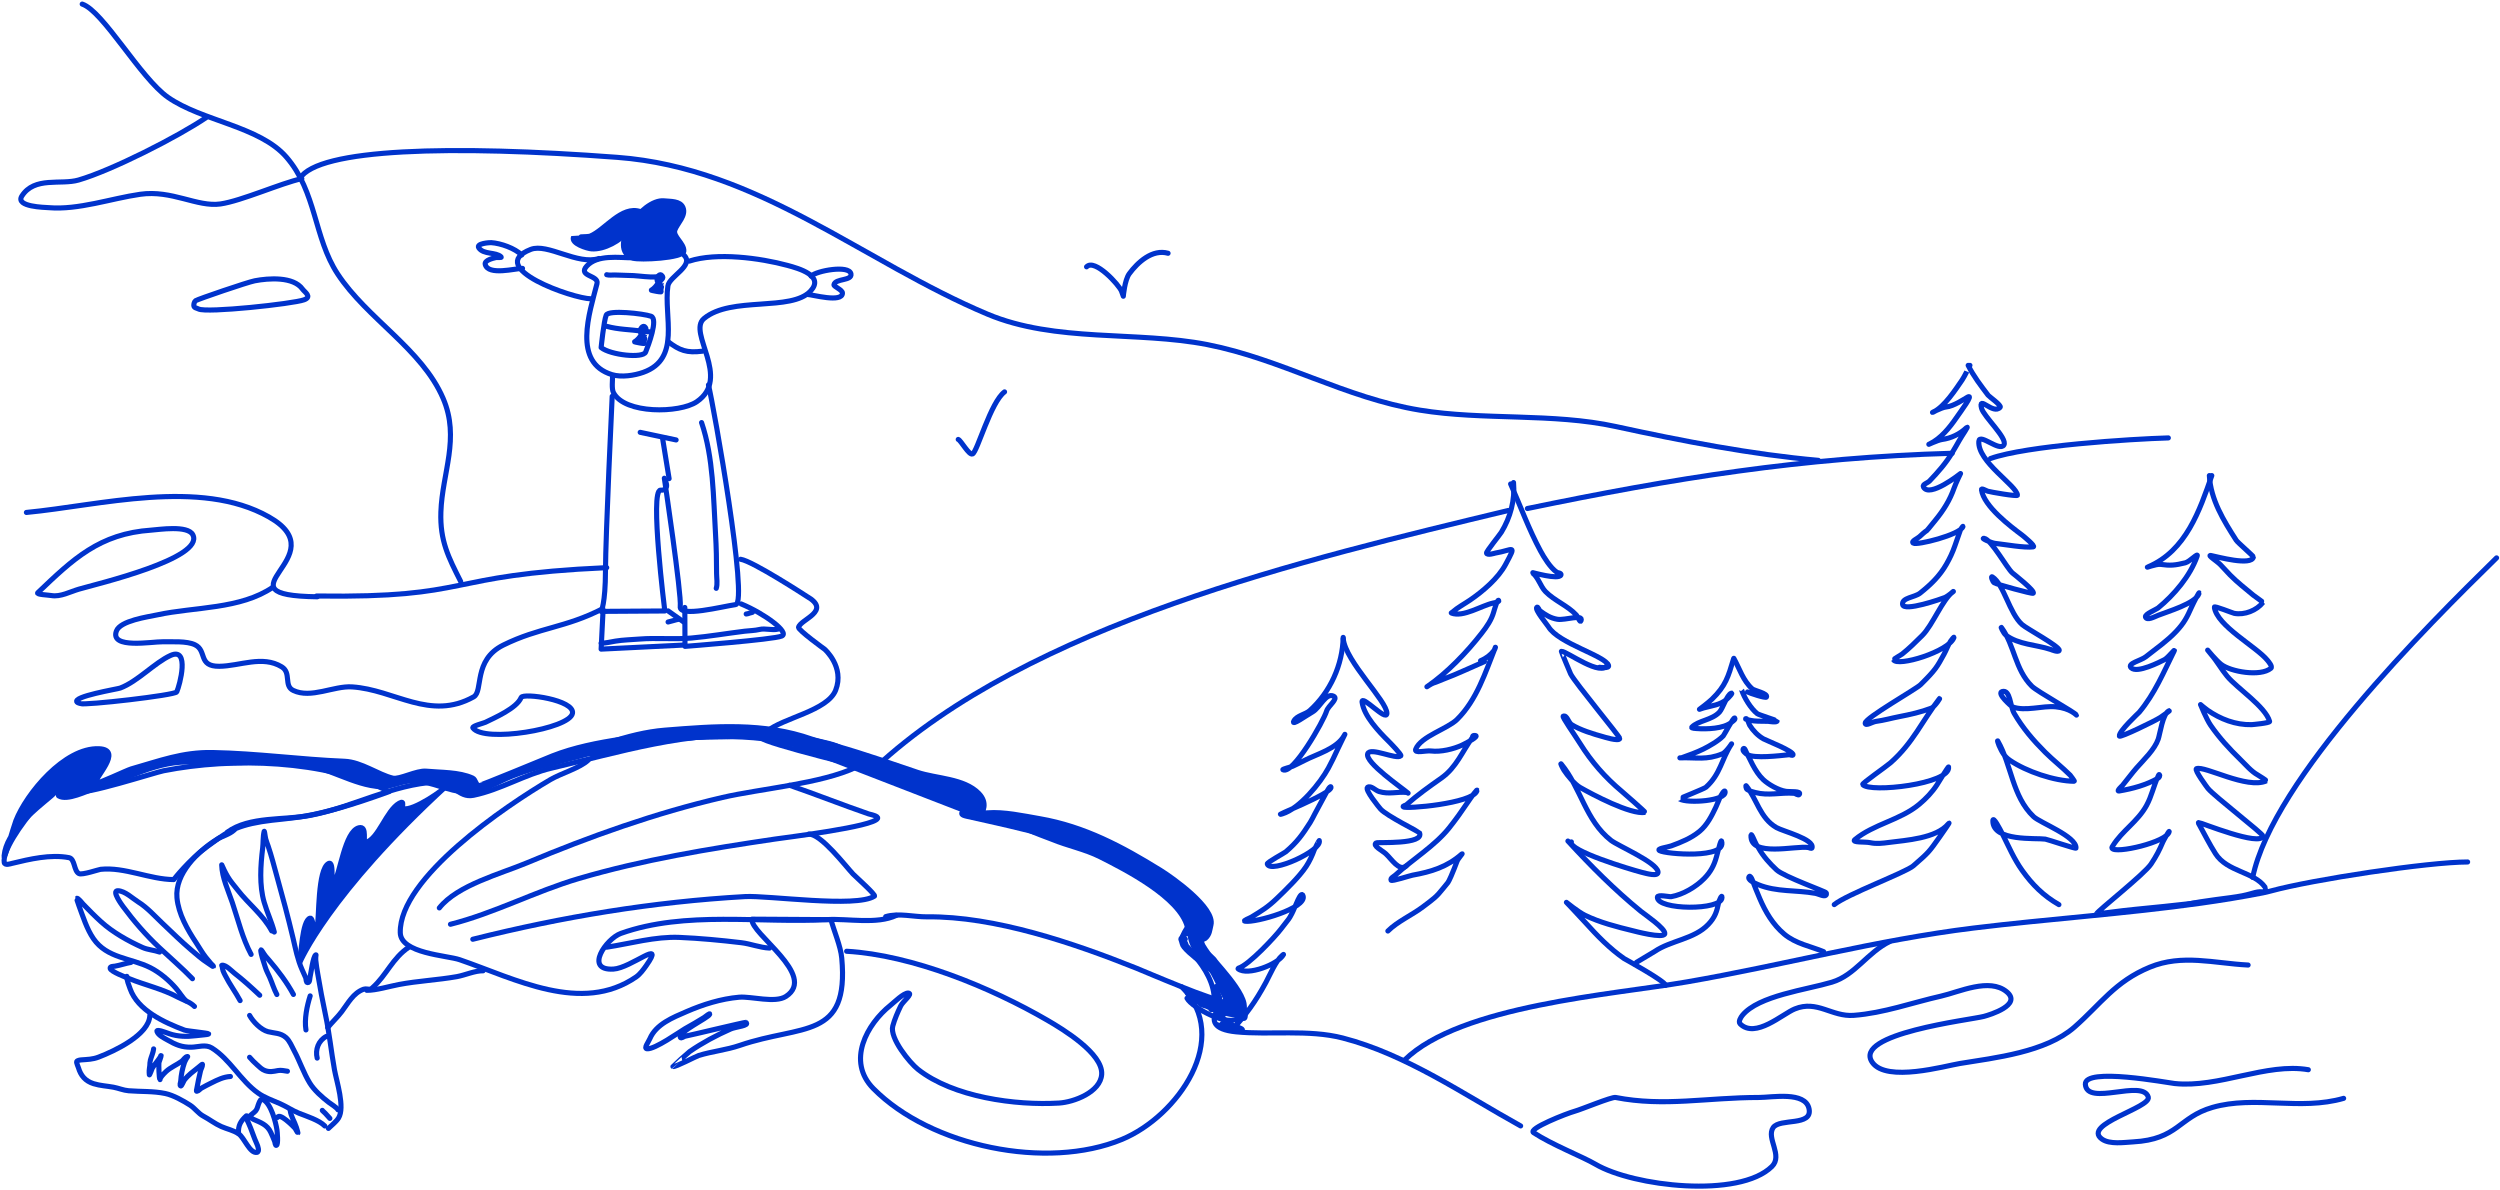 <?xml version="1.0" encoding="UTF-8"?> <svg xmlns="http://www.w3.org/2000/svg" width="1221" height="581" viewBox="0 0 1221 581" fill="none"> <path d="M361.721 273.152C367.506 273.962 393.959 291.213 393.959 291.213C406.625 298.379 390.942 302.407 390.015 306.372C389.711 307.676 402.77 317.098 402.77 317.098C402.77 317.098 412.601 325.708 408.135 337.092C404.169 347.201 382.241 350.663 374.612 357.179C374.185 357.543 371.181 358.859 371.889 360.42C373.021 362.916 426.466 375.995 431.874 377.093C440.748 378.895 454.586 379.869 462.548 384.62C465.6 386.44 470.565 389.087 471.466 392.72C472.284 396.018 466.724 397.435 472.051 398.631C500.594 405.037 526.624 410.287 553.21 424.229C556.316 425.858 583.427 445.822 583.334 446.72C582.939 450.546 574.153 457.618 578.311 462.608C583.843 469.25 597.856 476.579 601.509 484.631C602.036 485.794 580.727 501.666 603.705 503.944C620.183 505.576 639.05 502.667 655.744 506.954C686.708 514.909 715.179 534.683 742.677 549.901" stroke="#0033CC" stroke-width="2.5" stroke-miterlimit="10" stroke-linecap="round" stroke-linejoin="round"></path> <path d="M154.607 291.094C232.381 292.164 214.745 280.908 296.313 277.24" stroke="#0033CC" stroke-width="2.5" stroke-miterlimit="10" stroke-linecap="round" stroke-linejoin="round"></path> <path d="M12.9 250.279C48.465 246.901 97.68 233.426 131.311 252.454C165.585 271.849 103.28 290.76 154.953 291.47" stroke="#0033CC" stroke-width="2.5" stroke-miterlimit="10" stroke-linecap="round" stroke-linejoin="round"></path> <path d="M739.207 235.681C739.995 244.209 737.653 252.729 733.258 259.939C732.475 261.223 725.835 269.367 726.008 270.146C726.288 271.403 730.221 270.135 730.343 270.115C739.024 268.679 740.937 265.216 735.316 275.695C731.698 282.438 724.347 288.713 718.006 293.051C715.059 295.067 712.006 296.611 709.281 299.02C709.132 299.152 708.649 299.342 708.835 299.415C714.663 301.651 723.537 295.751 729.227 294.535C729.481 294.481 732.319 294.041 732.007 293.344C731.431 292.05 729.638 298.512 729.605 298.633C728.477 302.741 726.218 305.961 723.605 309.32C716.52 318.422 706.733 328.687 697.091 335.284C696.152 335.928 698.974 333.937 700.068 333.604C701.811 333.073 703.456 332.262 705.185 331.615C711.906 329.102 718.445 325.935 725.002 323.126" stroke="#0033CC" stroke-width="2.5" stroke-miterlimit="10" stroke-linecap="round" stroke-linejoin="round"></path> <path d="M737.787 236.363C742.572 247.09 746.721 258.651 752.376 269.069C754.156 272.35 757.191 277.279 760.324 279.463C760.723 279.741 762.754 279.869 762.376 280.815C761.338 283.411 747.848 279.386 748.168 279.597C751.21 281.6 752.266 286.325 754.812 288.924C759.237 293.441 765.67 295.806 769.842 300.34C770.675 301.244 771.702 304.339 772.156 303.205C773.558 299.696 764.437 303.065 760.642 302.457C757.35 301.928 754.724 300.259 752.192 298.366C751.556 297.89 751.179 296.095 750.585 296.619C749.389 297.675 755.605 305.016 756.284 306.149C761.162 314.279 784.106 320.269 785.617 325.033C786.124 326.627 781.281 325.899 781.24 325.893" stroke="#0033CC" stroke-width="2.5" stroke-miterlimit="10" stroke-linecap="round" stroke-linejoin="round"></path> <path d="M723.105 322.714C725.816 321.551 727.892 320.015 729.744 317.638C730.069 317.219 730.526 315.679 730.331 316.168C725.427 328.437 721.334 341.734 711.657 351.356C707.037 355.948 693.935 359.647 691.435 365.9C690.525 368.177 696.391 366.464 698.865 366.776C703.625 367.378 709.978 365.851 714.139 363.885C716.488 362.776 722.936 359.335 720.332 359.204C718.929 359.133 719.399 359.829 718.996 360.385C714.105 367.122 711.259 374.869 703.945 380.02C698.025 384.189 692.372 388.19 686.95 392.981C686.472 393.404 684.933 393.596 685.364 394.067C686.444 395.24 718.862 392.44 721.278 386.393C722.166 384.173 718.071 389.997 716.737 391.99C713.906 396.217 710.939 400.38 707.76 404.357C700.697 413.187 689.91 419.653 681.573 427.341C680.748 428.102 678.946 428.88 679.399 429.896C679.713 430.602 688.594 427.662 689.893 427.43C698.982 425.799 706.823 423.392 713.882 417.154C714.898 416.257 712.163 419.29 711.665 420.539C710.69 422.978 709.82 425.494 708.729 427.882C706.95 431.778 707.649 430.352 704.936 433.769C701.446 438.163 700.429 438.77 694.94 442.921C689.67 446.903 682.557 450.017 677.838 454.709" stroke="#0033CC" stroke-width="2.5" stroke-miterlimit="10" stroke-linecap="round" stroke-linejoin="round"></path> <path d="M785.112 324.505C782.45 331.161 765.029 317.904 762.595 318.12C762.421 318.135 767.097 329.144 767.111 329.172C769.191 333.369 791.282 359.871 791.106 360.69C790.756 362.317 782.989 359.813 782.83 359.772C778.379 358.572 771.524 356.44 767.591 353.921C765.95 352.871 765.273 349.031 763.476 349.801C762.812 350.086 768.838 358.54 771.694 363.12C777.26 372.047 783.933 379.679 792.043 386.462C792.912 387.19 803.838 396.721 803.477 396.781C796.368 397.956 777.652 387.973 771.751 384.603C769.043 383.056 765.545 378.757 763.868 376.212C763.251 375.274 761.786 372.277 762.501 373.145C772.129 384.854 774.349 400.681 786.787 410.423C790.195 413.092 808.965 421.076 809.767 425.737C810.22 428.37 804.232 426.678 801.599 425.991C796.386 424.631 765.754 415.467 767.462 411.193" stroke="#0033CC" stroke-width="2.5" stroke-miterlimit="10" stroke-linecap="round" stroke-linejoin="round"></path> <path d="M765.77 410.772C777.108 423.092 788.407 434.467 801.344 445.04C803.142 446.509 813.541 453.518 813.084 456.04C812.611 458.645 797.964 454.694 797.528 454.588C789.875 452.732 781.157 450.509 774.056 446.989C770.766 445.358 765.043 440.706 765.043 440.706C765.043 440.706 771.16 447.122 774.132 450.406C780.013 456.907 785.972 463.16 793.244 468.19C793.272 468.21 814.032 479.629 813.389 481.238" stroke="#0033CC" stroke-width="2.5" stroke-miterlimit="10" stroke-linecap="round" stroke-linejoin="round"></path> <path d="M846.544 322.205C844.112 330.294 842.866 334.964 836.125 341.486C834.247 343.304 830.017 346.427 830.017 346.427C830.017 346.427 831.376 345.947 832.069 345.751C836.078 344.621 840.064 344.345 843.312 341.567C844.257 340.76 846.68 338.147 845.505 338.575C843.453 339.326 841.384 346.06 839.776 347.795C836.132 351.729 829.35 351.918 826.29 355.137C825.719 355.737 828.5 355.811 828.671 355.824C833.467 356.18 841.878 355.949 845.68 352.761C846.348 352.2 847.796 351.332 847.233 350.672C846.696 350.043 842.097 358.917 841.653 359.39C839.4 361.798 834.862 364.384 831.95 365.832C828.691 367.452 824.867 368.819 821.438 370.046C821.14 370.152 820.169 370.145 820.487 370.134C828.57 369.853 833.382 371.375 841.239 368.151C843.239 367.329 846.791 361.648 845.616 363.434C840.731 370.861 840.328 378.048 833.184 384.49C832.398 385.198 820.056 390.076 820.198 390.164C824.103 392.589 843.344 391.144 842.522 386.643C842.284 385.339 840.485 388.491 839.938 389.701C839.263 391.193 838.727 392.744 838.024 394.223C836.045 398.394 833.714 403.034 830.032 406.051C825.955 409.39 821.162 411.333 816.255 413.128C814.325 413.832 808.783 414.446 810.558 415.469C813.46 417.141 843.632 419.683 840.81 410.792C840.648 410.283 840.173 411.682 840.019 412.196C839.401 414.252 838.904 416.342 838.335 418.414C837.194 422.561 835.557 425.745 832.375 429.016C828.359 433.14 822.02 436.913 816.193 437.936C815.367 438.081 809.53 436.711 809.467 438.169C809.198 444.545 840.886 444.821 841.018 438.398C841.064 436.197 839.464 440.41 839.416 440.652C838.522 445.172 837.649 447.984 834.307 451.501C827.444 458.717 816.037 459.283 808.088 464.722C807.964 464.807 797.641 470.938 797.741 470.949" stroke="#0033CC" stroke-width="2.5" stroke-miterlimit="10" stroke-linecap="round" stroke-linejoin="round"></path> <path d="M846.795 321.523C849.574 326.523 851.337 332.52 855.808 336.449C856.831 337.347 863.626 338.66 862.743 340.443C862.393 341.151 854.405 338.476 853.505 337.958C853.198 337.781 850.531 336.704 850.543 336.74C851.807 340.724 855.147 346.129 858.265 348.574C858.878 349.055 867.904 351.926 867.933 352.09C868.105 353.027 863.633 352.295 863.619 352.293C861.343 352.201 858.969 352.326 856.653 352.095C855.299 351.96 851.399 351.2 852.739 350.965C853.499 350.831 854.141 353.562 854.539 354.204C856.173 356.835 858.518 359.284 861.233 360.846C862.521 361.589 876.238 366.908 875.713 368.652C875.524 369.285 874.361 368.54 873.692 368.611C869.048 369.107 856.993 370.545 853.372 368.544C852.843 368.253 850.6 366.556 851.471 365.641C852.076 365.004 852.637 366.968 853.061 367.731C854.102 369.602 854.955 371.571 855.962 373.46C857.333 376.031 859.006 378.735 861.163 380.761C863.65 383.093 868.56 385.947 872.203 386.485C874.427 386.813 880.054 386.208 878.769 388.017C878.261 388.732 877.053 387.513 876.167 387.447C869.539 386.956 863.817 388.773 857.237 387.057C855.595 386.628 854.628 386.436 853.254 385.544C852.747 385.215 852.479 383.329 852.855 383.799C858.067 390.326 859.583 399.558 867.621 404.189C870.755 405.993 886.259 409.851 884.984 414.094C884.813 414.661 883.775 414.04 883.182 413.937C877.139 412.885 854.724 418.925 855.186 408.029C855.257 406.351 856.937 410.92 857.758 412.395C858.098 413.007 858.547 413.559 858.888 414.171C861.109 418.167 864.346 421.77 867.692 424.867C871.242 428.155 891.632 435.402 891.892 436.021C891.991 436.261 892.105 436.537 892.031 436.786C891.521 438.487 888.403 436.639 886.626 436.313C877.191 434.585 867.813 435.787 858.69 432.054C856.859 431.305 853.11 429.607 854.336 428.079C854.763 427.549 855.503 428.936 855.737 429.571C856.89 432.675 858.138 435.746 859.437 438.794C862.204 445.283 865.871 451.558 871.402 456.201C877.071 460.959 884.292 462.146 890.646 464.781" stroke="#0033CC" stroke-width="2.5" stroke-miterlimit="10" stroke-linecap="round" stroke-linejoin="round"></path> <path d="M962.114 178.454C962.145 178.365 959.462 183.91 958.301 185.587C955.205 190.059 949.767 198.601 944.241 201.253C942.252 202.207 948.181 198.977 950.387 198.786C954.206 198.454 959.328 194.839 960.996 193.933C964.231 192.18 957.517 201.084 955.478 204.055C952.21 208.815 947.888 214.205 942.431 216.824C940.504 217.749 946.347 214.927 948.475 214.646C952.905 214.063 957.201 211.995 960.377 208.934C962.11 207.262 958.001 213.091 956.868 215.197C955.83 217.127 954.666 218.99 953.56 220.883C950.507 226.11 946.558 230.555 942.379 234.927C941.424 235.926 938.777 236.577 939.391 237.806C942.224 243.474 957.524 231.272 957.524 231.272C957.524 231.272 955.248 235.894 954.402 238.314C952.325 244.257 949.262 249.143 945.281 254.02C938.396 262.457 943.472 256.537 937.508 262.088C936.428 263.096 933.235 264.372 934.421 265.258C936.064 266.488 957.303 261.191 958.689 257.226C958.934 256.523 957.635 258.352 957.39 259.054C956.512 261.564 955.636 264.074 954.758 266.584C953.617 269.849 952.336 272.568 950.632 275.553C947.337 281.331 942.983 285.532 937.772 289.68C935.121 291.791 928.775 291.91 929.23 295.226C929.746 298.985 948.484 292.412 949.904 291.811C951.415 291.172 955.188 287.958 953.879 288.939C948.587 292.904 943.936 305.306 938.784 310.404C935.487 313.668 932.492 316.667 929.028 319.426C928.99 319.455 924.707 322.099 924.757 322.198C926.614 325.915 951.906 318.206 954.284 311.4C954.542 310.665 953.12 312.477 952.689 313.13C951.391 315.094 950.607 317.439 949.476 319.493C945.997 325.805 945.471 327.016 937.991 334.406C935.781 336.588 910.986 350.638 910.965 353.162C910.951 354.897 914.453 352.565 916.208 352.333C920.048 351.827 923.786 350.744 927.587 350.005C933.01 348.949 938.039 347.843 943.229 345.871C945.104 345.159 948.338 339.786 947.119 341.353C938.697 352.172 934.447 362.718 923.348 372.526C921.274 374.358 909.311 382.629 909.726 383.162C913.032 387.4 952.823 382.907 951.682 374.592C951.62 374.15 946.151 383.088 945.978 383.356C943.712 386.869 940.588 390.108 937.404 392.774C928.115 400.553 915.102 402.478 905.946 410.043C904.02 411.634 910.884 411.017 913.341 411.555C916.469 412.238 919.4 411.862 922.628 411.436C930.828 410.355 945.672 409.513 951.548 402.375C953.165 400.409 948.809 406.653 947.345 408.73C942.113 416.16 941.962 416.347 934.485 422.856C930.719 426.135 901.87 436.829 895.85 441.811" stroke="#0033CC" stroke-width="2.5" stroke-miterlimit="10" stroke-linecap="round" stroke-linejoin="round"></path> <path d="M961.252 178.453C963.897 183.747 967.44 188.341 971.008 193.052C971.492 193.691 977.655 198.032 976.886 198.908C973.442 202.83 966.064 192.617 967.793 199.416C968.8 203.373 980.617 214.101 978.707 217.314C976.631 220.808 966.823 211.446 966.474 215.474C965.607 225.446 985.076 237.191 985.318 241.86C985.358 242.636 971.892 240.265 970.814 239.904C969.823 239.572 967.617 238.185 967.757 239.202C968.863 247.263 981.968 257.131 987.723 261.433C988.104 261.719 994.466 266.898 993.01 267.091C988.764 267.65 979.116 265.903 974.453 265.393C972.476 265.177 967.069 262.672 969.04 262.929C972.477 263.378 980.197 277.585 982.926 279.884C983.332 280.227 994.136 288.665 993.017 289.743C992.548 290.197 975.021 285.321 973.995 284.653C973.129 284.088 972.157 281.186 973.032 281.741C978.771 285.386 981.322 299.537 987.653 305.091C989.915 307.075 1006.04 315.758 1005.72 317.628C1005.51 318.865 1001.61 317.216 1001.58 317.208C994.471 314.822 985.789 314.889 979.61 310.157C978.506 309.312 976.751 305.443 977.565 306.559C983.97 315.341 984.072 326.899 992.341 335.138C994.98 337.767 1013.79 348.149 1014.15 349.253C1014.2 349.398 1011.28 345.91 1004.01 345.203C997.528 344.573 989.128 347.583 982.873 345.228C982.39 345.045 974.888 338.512 977.898 337.734C981.887 336.701 981.693 344.915 983.735 348.428C987.884 355.564 992.996 361.558 998.887 367.427C1002.81 371.335 1007.22 374.75 1011.14 378.658C1011.24 378.753 1013.32 381.58 1013.09 381.577C1003.35 381.499 989.562 376.743 981.666 371.354C978.756 369.369 977.744 367.224 976.294 364.051C975.987 363.379 975.35 361.276 975.72 361.917C982.513 373.702 982.738 388.912 993.191 398.843C996.363 401.855 1014.21 408.513 1013.91 414.207C1013.88 414.721 1000.2 410.02 998.927 409.828C994.525 409.161 973.233 411.15 973.32 400.909C973.341 398.276 976.825 404.972 978.006 407.337C981.038 413.401 983.661 419.551 987.638 425.13C992.588 432.074 998.022 437.515 1005.57 441.827" stroke="#0033CC" stroke-width="2.5" stroke-miterlimit="10" stroke-linecap="round" stroke-linejoin="round"></path> <path d="M1080.24 232.275C1074.36 249.105 1067.71 268.985 1049.15 276.846C1047.26 277.644 1053.15 275.346 1055.18 275.636C1059.97 276.32 1062.3 276.112 1067.34 274.863C1069.48 274.33 1073.81 269.565 1073.09 271.618C1069.72 281.278 1061.79 290.571 1054.02 296.924C1053.07 297.698 1047.4 299.964 1047.85 301.327C1048.5 303.28 1052.15 301.284 1054.09 300.505C1058.51 298.728 1072.28 294.732 1073.93 290.017C1074.75 287.669 1071.33 294.294 1070.32 296.571C1068.19 301.363 1066.77 304.193 1062.91 308.322C1058.59 312.94 1052.98 316.836 1047.99 320.786C1045.65 322.636 1038.72 324.051 1040.83 326.149C1043.75 329.057 1055.04 323.241 1057.06 322.214C1058.97 321.246 1062.78 316.104 1061.84 317.994C1056.68 328.356 1052.4 338.755 1044.8 347.865C1044.52 348.201 1034.64 357.292 1035.12 359.5C1035.32 360.411 1052.48 352.147 1055.15 350.368C1056.58 349.414 1060.78 346.46 1059.23 347.207C1056.24 348.641 1054.92 358.596 1054.07 361.009C1052.28 366.126 1047.09 370.974 1043.58 374.961C1041.13 377.76 1038.98 380.752 1036.6 383.618C1036.54 383.689 1033.35 386.59 1034.99 386.315C1041.45 385.233 1048.37 383.379 1054.01 380.078C1054.45 379.818 1055.16 378.875 1054.62 378.341C1054.39 378.111 1054.16 378.817 1054.02 379.111C1051.83 383.784 1050.9 388.768 1048.37 393.392C1044.09 401.226 1036.4 405.773 1031.9 413.105C1031.69 413.454 1031.32 413.897 1031.5 414.263C1032.96 417.182 1058.55 411.289 1059.42 406.163C1059.56 405.343 1056.73 410.29 1056.32 411.268C1054.63 415.26 1053.21 418.022 1050.6 421.967C1047.27 427.001 1024.43 444.88 1023.92 446.341C1023.86 446.513 1035.89 444.745 1043.38 444.061C1049.22 443.528 1064.21 441.979 1071.93 441.071" stroke="#0033CC" stroke-width="2.5" stroke-miterlimit="10" stroke-linecap="round" stroke-linejoin="round"></path> <path d="M1079.05 232.275C1079.67 243.973 1086 254.253 1092.21 263.907C1092.9 264.98 1100.65 271.631 1100.57 272.022C1099.67 276.58 1082.82 271.89 1079.85 271.322C1077.75 270.921 1082.96 274.214 1084.41 275.749C1086 277.423 1087.54 279.149 1089.15 280.803C1092.75 284.483 1096.6 287.38 1100.49 290.671C1100.79 290.921 1105.33 294.102 1105.22 294.242C1102.19 298.101 1096.26 300.528 1091.17 299.555C1090.43 299.416 1081.38 295.733 1081.49 296.522C1082.71 305.736 1102.02 315.788 1107.46 322.517C1107.87 323.028 1110.09 325.573 1109.1 326.388C1104.02 330.617 1089.35 328.118 1084.71 324.394C1082.25 322.415 1078.22 317.523 1078.22 317.523C1078.22 317.523 1079.33 318.944 1079.92 319.626C1082.77 322.922 1084.98 326.961 1087.77 330.31C1092.64 336.171 1106.42 345.105 1108.48 352.338C1108.71 353.15 1099.93 353.915 1099.7 353.921C1091.86 354.122 1084.4 351.212 1078.13 346.837C1076.94 346.007 1074.74 344.116 1074.74 344.116C1074.74 344.116 1077.55 351.14 1079.68 354.243C1083.86 360.324 1088.83 365.732 1094.19 370.942C1096.8 373.466 1099.47 376.717 1102.67 378.486C1103.56 378.978 1107.1 381.297 1106.93 381.374C1097.42 385.624 1076.71 373.809 1072.74 375.434C1071.54 375.927 1078.03 384.685 1078.38 385.102C1081.45 388.858 1105.41 407.276 1105.2 408.3C1104.13 413.673 1074.57 401.629 1073.86 401.719C1073.42 401.774 1074.01 402.591 1074.22 402.972C1076.77 407.626 1079.17 412.395 1082.03 416.908C1087.72 425.899 1101.03 425.715 1106.3 433.38C1106.41 433.541 1106.58 435.819 1106.39 435.783C1102.22 434.986 1101.17 436.288 1095.16 437.489C1088.81 438.759 1076.36 439.743 1067.53 441.819" stroke="#0033CC" stroke-width="2.5" stroke-miterlimit="10" stroke-linecap="round" stroke-linejoin="round"></path> <path d="M656.017 311.304C655.71 324.706 649.716 338.045 639.657 347.078C637.578 348.943 633.339 349.489 631.936 352.092C630.37 354.996 638.047 349.373 640.963 347.754C644.753 345.65 647.54 338.05 651.391 340.044C653.79 341.286 648.692 344.71 647.919 347.259C646.424 352.19 631.493 378.491 626.596 375.956C626.018 375.656 630.649 374.573 631.263 374.276C633.163 373.355 635.079 372.462 636.949 371.484C643.098 368.269 653.021 365.709 656.576 359.115C657.843 356.764 654.197 363.896 653.105 366.33C651.75 369.345 650.359 372.197 648.77 375.146C644.868 382.381 634.69 394.951 626.268 397.497C619.656 399.498 651.02 387.504 650.046 384.41C649.71 383.344 647.847 386.937 647.666 387.274C645.824 390.69 643.982 394.105 642.141 397.522C641.393 398.909 640.747 400.356 639.896 401.686C636.064 407.676 633.528 411.295 627.995 416.007C627.236 416.652 618.692 421.207 618.93 421.965C620.493 426.928 645.863 415.424 644.323 410.532C644.276 410.383 642.075 414.553 641.906 415.016C640.867 417.859 639.592 420.646 637.916 423.191C634.603 428.224 627.676 434.92 623.671 438.757C619.147 443.095 616.343 444.739 611.228 447.882C610.154 448.542 606.789 449.714 608.04 449.918C613.215 450.759 638.311 443.551 636.43 437.579C635.41 434.341 632.557 443.212 630.942 446.208C629.082 449.657 630.264 447.611 625.644 453.707C622.882 457.355 609.996 471.306 604.87 472.856C604.753 472.892 604.602 473.1 604.699 473.177C609.239 476.801 624.274 470.982 626.847 466.209C626.975 465.971 626.385 466.506 626.175 466.681C623.112 469.23 620.21 476.194 618.269 479.793C613.165 489.262 608.573 495.563 601.531 503.258" stroke="#0033CC" stroke-width="2.5" stroke-miterlimit="10" stroke-linecap="round" stroke-linejoin="round"></path> <path d="M656.037 311.985C657.201 323.124 677.495 342.489 677.36 348.424C677.259 352.776 664.654 338.659 665.249 342.973C666.185 349.771 673.503 357.379 678.043 361.887C678.755 362.595 684.699 368.646 684.16 369.151C682.014 371.162 669.155 364.681 667.981 368.148C666.544 372.385 684.891 384.898 687.711 387.376C687.895 387.537 687.302 387.062 687.058 387.037C682.437 386.557 678.401 388.093 673.51 386.578C671.617 385.991 669.635 383.503 667.936 384.512C666.283 385.493 673.651 394.455 674.305 395.183C677.187 398.388 693.101 406.362 693.224 406.616C696.126 412.639 672.766 411.202 672.111 411.661C670.175 413.019 675.032 415.371 676.785 416.949C679.563 419.452 683.365 425.795 686.771 422.96" stroke="#0033CC" stroke-width="2.5" stroke-miterlimit="10" stroke-linecap="round" stroke-linejoin="round"></path> <path d="M133.315 286.778C117.385 297.668 95.016 296.34 76.787 300.306C72.212 301.301 58.693 303.115 56.844 308.212C53.599 317.161 74.368 313.323 79.562 313.443C83.992 313.546 91.135 312.955 95.219 314.911C101.206 317.779 96.589 325.509 107.078 325.417C117.17 325.328 128.13 319.914 137.585 325.682C142.422 328.633 138.475 334.932 143.234 337.211C151.902 341.362 162.963 334.898 171.952 335.479C192.674 336.812 210.047 352.248 231.312 340.359C236.186 337.634 230.919 322.417 245.811 315.057C263.43 306.347 276.148 306.701 294.412 297.273" stroke="#0033CC" stroke-width="2.5" stroke-miterlimit="10" stroke-linecap="round" stroke-linejoin="round"></path> <path d="M18.448 289.498C35.628 273.112 48.561 260.618 73.928 258.909C77.551 258.665 91.717 256.41 94.172 261.178C100.114 272.721 47.284 285.211 38.563 287.738C34.327 288.965 29.521 291.641 25.084 290.867C23.455 290.582 17.528 290.375 18.448 289.498Z" stroke="#0033CC" stroke-width="2.5" stroke-miterlimit="10" stroke-linecap="round" stroke-linejoin="round"></path> <path d="M101.04 57.184C87.092 66.72 54.471 83.264 38.351 87.932C29.696 90.439 16.837 86.059 10.679 95.752C7.291 101.086 21.989 101.269 23.849 101.425C38.332 102.645 54.153 96.943 68.502 94.883C83.92 92.67 96.335 101.238 107.665 99.613C117.904 98.142 137.221 89.464 147.411 87.247" stroke="#0033CC" stroke-width="2.5" stroke-miterlimit="10" stroke-linecap="round" stroke-linejoin="round"></path> <path d="M1127.38 522.456C1107.05 518.908 1083.58 531.509 1062.03 529.183C1058.54 528.805 1017.9 521.165 1018.49 529.594C1019.26 540.515 1046.51 526.843 1049.21 535.8C1050.77 540.977 1016.67 549.099 1026.55 556.304C1030.34 559.067 1037.51 557.928 1041.79 557.699C1063.81 556.515 1063.99 545.653 1080.57 540.853C1101.11 534.905 1123.4 542.583 1144.63 536.434" stroke="#0033CC" stroke-width="2.5" stroke-miterlimit="10" stroke-linecap="round" stroke-linejoin="round"></path> <path d="M254.536 340.65C252.428 345.91 241.514 350.576 237.055 352.78C236.199 353.203 230.336 354.63 230.963 355.512C236.237 362.921 278.201 356.056 279.594 348.399C280.787 341.837 255.482 338.292 254.536 340.65Z" stroke="#0033CC" stroke-width="2.5" stroke-miterlimit="10" stroke-linecap="round" stroke-linejoin="round"></path> <path d="M124.407 137.142C120.883 137.821 96.621 146.112 95.528 146.86C94.912 147.281 94.617 148.55 94.665 149.24C94.749 150.429 95.995 150.397 96.945 150.904C100.778 152.946 143.214 148.406 148.541 146.416C152.543 144.922 148.785 142.656 147.764 141.22C143.314 134.968 131.134 135.846 124.407 137.142Z" stroke="#0033CC" stroke-width="2.5" stroke-miterlimit="10" stroke-linecap="round" stroke-linejoin="round"></path> <path d="M83.308 320.116C75.488 323.66 67.222 332.869 58.677 336.06C57.43 336.526 35.047 340.212 37.634 342.929C38.031 343.346 38.716 343.356 39.228 343.628C41.124 344.64 85.57 339.548 86.309 337.931C87.784 334.707 92.834 315.802 83.308 320.116Z" stroke="#0033CC" stroke-width="2.5" stroke-miterlimit="10" stroke-linecap="round" stroke-linejoin="round"></path> <path d="M146.434 87.169C155.326 72.487 220.309 70.729 301.518 76.851C370.412 82.044 421.535 127.91 482.328 153.443C515.523 167.384 555.15 161.542 589.647 168.304C625.73 175.376 657 194.356 693.465 200.313C724.489 205.379 758.261 201.595 789.12 208.315C821.419 215.348 855.765 221.995 888.078 224.833" stroke="#0033CC" stroke-width="2.5" stroke-miterlimit="10" stroke-linecap="round" stroke-linejoin="round"></path> <path d="M1205.18 420.991C1186.01 420.991 1129.53 429.567 1109.06 435.159C1107.69 435.533 1106.35 435.852 1105.03 436.11C1095.11 438.054 1085.04 439.693 1074.87 441.126C1038.21 446.297 1000.25 448.802 963.879 453.258C916.652 459.043 870.385 471.511 823.898 479.551C787.586 485.831 713.241 491.024 686.002 517.717" stroke="#0033CC" stroke-width="2.5" stroke-miterlimit="10" stroke-linecap="round" stroke-linejoin="round"></path> <path d="M922.992 459.825C911.982 465.219 906.056 476.272 894.717 479.692C882.318 483.43 858.865 486.229 850.971 495.898C850.283 496.742 848.808 499.007 849.905 500.081C857.357 507.385 870.456 495.262 876.578 492.762C887.577 488.27 894.586 496.713 905.386 495.898C920.02 494.796 933.863 489.7 948.065 486.488C956.865 484.497 971.599 477.369 980.076 484.397C987.751 490.762 971.941 495.619 968.871 496.421C962.199 498.165 904.512 504.825 914.456 518.902C921.438 528.786 950.143 520.567 957.134 519.425C974.426 516.601 999.166 513.913 1013.15 501.65C1026.04 490.346 1032.94 479.398 1049.96 472.372C1065.8 465.837 1081.31 470.466 1097.97 471.326" stroke="#0033CC" stroke-width="2.5" stroke-miterlimit="10" stroke-linecap="round" stroke-linejoin="round"></path> <path d="M1219.32 272.471C1185.58 305.533 1109.97 380.733 1100.22 428.511" stroke="#0033CC" stroke-width="2.5" stroke-miterlimit="10" stroke-linecap="round" stroke-linejoin="round"></path> <path d="M769.011 542.751C772.427 541.809 787.161 535.636 789.038 536.004C812.852 540.672 833.696 536.004 859.129 536.004C865.404 536.004 881.768 532.857 883.537 541.524C885.317 550.25 869.221 546.009 866.014 550.723C862.493 555.898 870.938 564.296 865.389 569.735C849.35 585.453 797.67 579.459 779.232 568.618C772.914 564.903 758.128 559.184 748.985 553.176C746.108 551.287 765.243 543.79 769.011 542.751Z" stroke="#0033CC" stroke-width="2.5" stroke-miterlimit="10" stroke-linecap="round" stroke-linejoin="round"></path> <path d="M324.273 98.094C313.481 97.042 296.068 121.57 309.19 126.088C312.197 127.123 333.721 126.123 333.975 122.665C334.248 118.912 328.473 115.48 329.6 112.337C330.757 109.11 335.253 105.238 333.546 101.329C332.143 98.111 327.618 98.421 324.273 98.094Z" fill="#0033CC" stroke="#0033CC" stroke-width="2.5" stroke-miterlimit="10" stroke-linecap="round" stroke-linejoin="round"></path> <path d="M312.695 103.341C303.616 100.214 295.452 112.368 288.297 115.305C287.15 115.777 280.171 115.698 280.13 115.792C278.717 118.937 286.865 121.395 288.922 121.539C295.184 121.98 303.12 117.51 306.939 112.683" fill="#0033CC"></path> <path d="M312.695 103.341C303.616 100.214 295.452 112.368 288.297 115.305C287.15 115.777 280.171 115.698 280.13 115.792C278.717 118.937 286.865 121.395 288.922 121.539C295.184 121.98 303.12 117.51 306.939 112.683" stroke="#0033CC" stroke-width="2.5" stroke-miterlimit="10" stroke-linecap="round" stroke-linejoin="round"></path> <path d="M309.404 125.921C302.254 125.921 291.823 124.163 286.563 129.96C281.988 135.006 292.625 134.388 291.572 138.515C287.872 153.019 279.547 177.054 298.871 182.972C303.474 184.382 309.807 183.409 314.182 181.849C332.807 175.213 324.034 154.51 326.203 139.638C326.886 134.946 339.269 129.723 334.073 124.632" stroke="#0033CC" stroke-width="2.5" stroke-miterlimit="10" stroke-linecap="round" stroke-linejoin="round"></path> <path d="M336.674 127.521C349.996 123.169 371.17 125.989 384.614 129.624C390.114 131.111 402.751 134.666 395.92 142.106C386.516 152.345 357.138 144.532 343.828 155.569C335.545 162.438 357.437 184.58 340.251 196.239C331.977 201.852 305.011 202.337 299.609 191.751C298.663 189.896 299.18 185.747 299.18 183.617" stroke="#0033CC" stroke-width="2.5" stroke-miterlimit="10" stroke-linecap="round" stroke-linejoin="round"></path> <path d="M396.136 134.852C398.865 132.176 414.698 129.327 415.597 133.731C416.322 137.283 407.948 135.872 407.298 139.059C407.111 139.97 411.447 141.504 411.447 143.126C411.447 148.099 396.553 143.827 394.418 143.827" stroke="#0033CC" stroke-width="2.5" stroke-miterlimit="10" stroke-linecap="round" stroke-linejoin="round"></path> <path d="M292.544 126.246C282.13 129.649 267.365 118.618 259.211 121.813C236.468 130.729 280.068 145.937 288.673 145.937" stroke="#0033CC" stroke-width="2.5" stroke-miterlimit="10" stroke-linecap="round" stroke-linejoin="round"></path> <path d="M254.802 124.535C251.447 121.246 244.583 118.811 239.874 118.503C239.22 118.461 232.352 118.867 233.852 121.07C236.146 124.442 242.248 123.011 244.72 125.433C245.344 126.044 242.958 125.608 242.101 125.817C240.917 126.107 236.464 127.077 236.994 129.154C238.42 134.742 251.698 131.078 255.194 131.078" stroke="#0033CC" stroke-width="2.5" stroke-miterlimit="10" stroke-linecap="round" stroke-linejoin="round"></path> <path d="M326.295 166.872C331.964 171.184 335.377 172.474 343.086 171.523" stroke="#0033CC" stroke-width="2.5" stroke-miterlimit="10" stroke-linecap="round" stroke-linejoin="round"></path> <path d="M40.154 2C50.333 5.359 68.544 38.09 82.037 47.535C98.583 59.118 126.764 61.647 139.826 76.674C154.619 93.693 153.226 115.988 164.892 133.775C179.264 155.689 206.059 170.423 216.424 194.575C224.787 214.062 215.98 230.876 215.326 250.088C214.847 264.116 219.037 272.214 225.002 283.996" stroke="#0033CC" stroke-width="2.5" stroke-miterlimit="10" stroke-linecap="round" stroke-linejoin="round"></path> <path d="M427.129 375.249C502.82 304.707 637.927 273.112 736.7 249.307" stroke="#0033CC" stroke-width="2.5" stroke-miterlimit="10" stroke-linecap="round" stroke-linejoin="round"></path> <path d="M745.973 248.362C817.455 233.532 880.18 223.441 953.474 221.375" stroke="#0033CC" stroke-width="2.5" stroke-miterlimit="10" stroke-linecap="round" stroke-linejoin="round"></path> <path d="M972.154 223.936C989.661 217.664 1040.66 214.398 1059.01 213.88" stroke="#0033CC" stroke-width="2.5" stroke-miterlimit="10" stroke-linecap="round" stroke-linejoin="round"></path> <path d="M293.592 169.746C293.592 169.746 294.937 156.587 296.077 153.909C297.217 151.233 314.312 153.163 317.955 154.452C321.598 155.74 316.606 168.809 315.326 171.961C314.047 175.112 298.185 173.447 293.592 169.746Z" stroke="#0033CC" stroke-width="2.5" stroke-miterlimit="10" stroke-linecap="round" stroke-linejoin="round"></path> <path d="M296.314 159.377C301.823 160.937 308.063 160.958 313.721 161.737C315.099 161.927 316.699 161.896 318.022 162.27" stroke="#0033CC" stroke-width="2.5" stroke-miterlimit="10" stroke-linecap="round" stroke-linejoin="round"></path> <path d="M296.314 134.17C297.432 134.487 298.965 134.316 300.122 134.305C302.311 134.284 304.439 134.527 306.619 134.517C310.355 134.501 314.051 135.142 317.764 135.275C319.604 135.341 321.879 134.985 323.649 135.486" stroke="#0033CC" stroke-width="2.5" stroke-miterlimit="10" stroke-linecap="round" stroke-linejoin="round"></path> <path d="M321.993 135.221C321.319 133.834 320.031 137.974 321.749 137.381C323.182 136.886 324.591 135.502 322.925 134.286C322.107 133.689 320.716 135.548 320.853 136.27C321.015 137.137 322.6 136.474 321.993 135.221Z" stroke="#0033CC" stroke-width="2.5" stroke-miterlimit="10" stroke-linecap="round" stroke-linejoin="round"></path> <path d="M313.819 160.43C313.145 159.043 311.857 163.182 313.575 162.589C315.008 162.095 316.417 160.709 314.751 159.494C313.934 158.897 312.543 160.755 312.679 161.478C312.841 162.344 314.426 161.682 313.819 160.43Z" stroke="#0033CC" stroke-width="2.5" stroke-miterlimit="10" stroke-linecap="round" stroke-linejoin="round"></path> <path d="M322.447 136.895C321.522 137.879 320.937 139.15 320.002 140.145C319.543 140.632 319.026 141.135 318.462 141.508C318.346 141.585 318.06 141.636 318.127 141.756C318.208 141.9 318.45 141.847 318.611 141.893C319.232 142.069 322.374 142.637 322.787 142.561C323.019 142.519 322.771 141.88 322.778 141.702C322.797 141.181 322.944 140.658 323.06 140.154C323.062 140.142 323.513 137.283 323.473 137.272C323.327 137.23 323.256 137.487 323.195 137.621C322.74 138.61 322.487 140.055 321.708 140.884C321.405 141.206 322.215 139.323 322.197 139.224C322.172 139.093 320.863 140.587 320.82 140.633" stroke="#0033CC" stroke-width="2.5" stroke-miterlimit="10" stroke-linecap="round" stroke-linejoin="round"></path> <path d="M314.269 162.103C313.344 163.086 312.761 164.357 311.825 165.352C311.366 165.839 310.848 166.343 310.286 166.717C310.169 166.793 309.883 166.844 309.949 166.964C310.03 167.107 310.272 167.056 310.434 167.1C311.055 167.276 314.197 167.844 314.61 167.77C314.841 167.728 314.594 167.088 314.6 166.911C314.619 166.39 314.766 165.867 314.882 165.362C314.885 165.349 315.335 162.49 315.295 162.479C315.151 162.437 315.079 162.694 315.017 162.829C314.562 163.817 314.311 165.263 313.53 166.093C313.227 166.414 314.039 164.53 314.02 164.431C313.996 164.302 312.686 165.794 312.642 165.84" stroke="#0033CC" stroke-width="2.5" stroke-miterlimit="10" stroke-linecap="round" stroke-linejoin="round"></path> <path d="M298.989 193.563C298.989 193.563 295.749 262.139 295.715 278.649C295.682 295.16 293.592 298.6 293.592 298.6L324.694 298.398C324.694 298.398 317.236 239.142 322.625 239.396C327.925 239.646 324.457 233.564 324.457 233.564C324.457 233.564 332.962 290.66 332.234 296.213C331.504 301.765 353.008 296.159 359.309 295.281C365.61 294.402 348.647 198.775 346.01 187.991" stroke="#0033CC" stroke-width="2.5" stroke-miterlimit="10" stroke-linecap="round" stroke-linejoin="round"></path> <path d="M312.67 211.155L330.21 214.867" stroke="#0033CC" stroke-width="2.5" stroke-miterlimit="10" stroke-linecap="round" stroke-linejoin="round"></path> <path d="M326.79 233.76L323.568 213.88" stroke="#0033CC" stroke-width="2.5" stroke-miterlimit="10" stroke-linecap="round" stroke-linejoin="round"></path> <path d="M334.465 296.681L334.55 315.687C334.55 315.687 377.725 312.389 381.787 310.656C385.85 308.923 373.446 299.716 361.978 294.954" stroke="#0033CC" stroke-width="2.5" stroke-miterlimit="10" stroke-linecap="round" stroke-linejoin="round"></path> <path d="M326.295 298.36L333.842 303.727" stroke="#0033CC" stroke-width="2.5" stroke-miterlimit="10" stroke-linecap="round" stroke-linejoin="round"></path> <path d="M294.525 298.36L293.592 317.03L333.829 315.047" stroke="#0033CC" stroke-width="2.5" stroke-miterlimit="10" stroke-linecap="round" stroke-linejoin="round"></path> <path d="M342.643 206.386C348.448 223.455 348.397 243.039 349.47 260.911C349.853 267.314 349.98 273.704 349.98 280.145C349.98 282.299 350.515 285.267 349.81 287.337" stroke="#0033CC" stroke-width="2.5" stroke-miterlimit="10" stroke-linecap="round" stroke-linejoin="round"></path> <path d="M293.592 314.13C295.859 314.13 298.327 313.496 300.589 313.126C304.372 312.508 308.385 312.433 312.195 312.122C320.618 311.434 329.208 312.37 337.625 311.621C346.456 310.834 354.981 309.348 363.738 308.275C366.057 307.992 368.666 307.988 370.905 307.439C373.764 306.739 377.06 307.981 379.951 307.272" stroke="#0033CC" stroke-width="2.5" stroke-miterlimit="10" stroke-linecap="round" stroke-linejoin="round"></path> <path d="M367.516 299.041L367.004 299.208L366.322 299.376L365.298 299.711L364.445 299.878" stroke="#0033CC" stroke-width="2.5" stroke-miterlimit="10" stroke-linecap="round" stroke-linejoin="round"></path> <path d="M331.414 302.447C329.692 302.785 328.025 303.409 326.295 303.785" stroke="#0033CC" stroke-width="2.5" stroke-miterlimit="10" stroke-linecap="round" stroke-linejoin="round"></path> <path d="M133.962 455.215C132.723 450.358 130.448 445.589 129.02 440.685C126.583 432.333 127.266 422.714 128.277 414.288C128.584 411.734 128.383 408.546 129.02 406.054C129.082 405.806 129.215 406.53 129.267 406.781C129.463 407.744 129.509 408.736 129.76 409.686C130.087 410.922 130.584 412.108 130.995 413.319C132.622 418.101 133.844 422.991 135.196 427.85C137.988 437.88 140.719 447.99 143.105 458.122C144.362 463.458 145.316 468.61 147.553 473.622C148.129 474.912 148.749 476.186 149.283 477.496C149.612 478.303 149.384 479.917 150.271 479.917C151.419 479.917 151.2 477.852 151.507 476.769C151.825 475.649 152.897 467.007 154.225 466.355C154.52 466.211 154.225 467.001 154.225 467.325C154.225 467.89 154.174 468.456 154.225 469.02C154.429 471.22 154.843 473.624 155.215 475.801C156.329 482.362 157.525 488.921 158.92 495.417C160.842 504.357 161.753 513.567 163.368 522.54C164.374 528.125 168.576 540.755 165.346 546.031C164.274 547.782 161.881 549.67 160.404 551.117" stroke="#0033CC" stroke-width="2.5" stroke-miterlimit="10" stroke-linecap="round" stroke-linejoin="round"></path> <path d="M122.642 466.132C118.394 458.218 116.331 449.335 113.485 440.891C111.543 435.132 108.409 428.529 108.279 422.386C108.277 422.239 108.426 422.641 108.489 422.774C108.823 423.485 109.13 424.208 109.47 424.917C110 426.022 110.593 427.098 111.211 428.158C112.549 430.456 114.403 432.517 116.027 434.614C121.42 441.575 128.504 446.841 132.699 454.657" stroke="#0033CC" stroke-width="2.5" stroke-miterlimit="10" stroke-linecap="round" stroke-linejoin="round"></path> <path d="M117.27 488.697C115.019 484.505 112.125 480.674 109.989 476.393C109.617 475.647 109.209 474.91 108.938 474.122C108.707 473.448 108.647 472.728 108.493 472.033C108.449 471.836 108.147 471.494 108.347 471.446C110.165 471.012 113.269 474.345 114.446 475.255C118.722 478.563 122.918 482.387 126.844 486.079" stroke="#0033CC" stroke-width="2.5" stroke-miterlimit="10" stroke-linecap="round" stroke-linejoin="round"></path> <path d="M135.215 485.722C133.778 483.045 132.91 480.067 131.694 477.273C130.988 475.651 130.081 474.098 129.585 472.401C128.97 470.3 128.116 468.094 127.643 465.953C127.613 465.81 127.226 464.017 127.4 463.926C127.756 463.743 128.504 465.462 129.739 467.025C130.301 467.737 130.931 468.396 131.521 469.086C135.814 474.096 140.178 479.864 143.307 485.69" stroke="#0033CC" stroke-width="2.5" stroke-miterlimit="10" stroke-linecap="round" stroke-linejoin="round"></path> <path d="M149.427 503.016C148.562 497.852 149.925 491.312 151.484 486.395" stroke="#0033CC" stroke-width="2.5" stroke-miterlimit="10" stroke-linecap="round" stroke-linejoin="round"></path> <path d="M121.904 495.933C123.494 498.892 127.4 502.974 130.9 503.876C134.081 504.698 137.049 504.398 139.721 506.779C141.46 508.329 142.574 511.149 143.666 513.186C146.433 518.34 148.226 523.949 151.289 528.956C153.457 532.505 157.279 535.846 160.581 538.401C161.721 539.283 164.427 540.843 165.071 542.046" stroke="#0033CC" stroke-width="2.5" stroke-miterlimit="10" stroke-linecap="round" stroke-linejoin="round"></path> <path d="M157.42 542.308C156.943 541.973 158.642 543.516 158.836 543.71C159.641 544.518 160.326 545.417 161.115 546.222" stroke="#0033CC" stroke-width="2.5" stroke-miterlimit="10" stroke-linecap="round" stroke-linejoin="round"></path> <path d="M159.427 506.152C155.485 508.191 153.884 512.674 154.91 516.775" stroke="#0033CC" stroke-width="2.5" stroke-miterlimit="10" stroke-linecap="round" stroke-linejoin="round"></path> <path d="M121.904 516.372C123.011 517.704 124.26 518.887 125.542 520.058C126.686 521.103 127.932 522.362 129.447 522.892C131.774 523.707 133.454 523.303 135.771 522.857C137.18 522.585 138.963 522.971 140.378 523.192" stroke="#0033CC" stroke-width="2.5" stroke-miterlimit="10" stroke-linecap="round" stroke-linejoin="round"></path> <path d="M93.993 478.009C88.848 472.688 83.168 467.852 77.78 462.789C71.203 456.608 65.382 449.922 60.057 442.708C59.502 441.955 54.351 434.946 57.532 435.03C61.054 435.122 64.751 438.794 67.556 440.546C71.97 443.301 75.563 447.396 79.307 450.931C83.961 455.323 88.609 459.92 93.498 464.059C96.17 466.32 98.549 468.461 101.531 470.379C102.676 471.116 104.063 472.203 104.219 472.058C104.443 471.85 103.223 470.836 103.056 470.633C102.209 469.61 101.337 468.607 100.514 467.565C98.802 465.4 97.41 462.878 95.891 460.583C91.552 454.031 87.154 446.421 86.428 438.467C85.358 426.725 96.663 415.717 105.8 410.028C108.557 408.31 112.04 407.571 114.461 405.322" stroke="#0033CC" stroke-width="2.5" stroke-miterlimit="10" stroke-linecap="round" stroke-linejoin="round"></path> <path d="M90.764 488.803C89.075 487.059 87.713 484.788 86.11 482.893C82.791 478.968 78 474.908 73.373 472.589C63.817 467.799 52.283 468.106 45.643 458.463C42.416 453.775 40.516 447.625 38.535 442.304C37.739 440.166 37.386 438.762 37.429 438.738C38.102 438.366 40.291 441.255 40.633 441.608C43.476 444.548 46.338 447.457 49.37 450.199C55.123 455.405 62.504 459.535 69.594 462.736C72.178 463.901 75.241 464.023 77.956 464.99" stroke="#0033CC" stroke-width="2.5" stroke-miterlimit="10" stroke-linecap="round" stroke-linejoin="round"></path> <path d="M94.974 491.545C92.807 489.306 89.403 488.396 86.676 486.932C79.207 482.924 70.853 481.121 63.074 477.954C61.683 477.387 54.158 474.576 53.801 472.994C53.551 471.894 55.538 471.975 56.128 471.876C58.783 471.427 61.312 470.488 63.944 470.044" stroke="#0033CC" stroke-width="2.5" stroke-miterlimit="10" stroke-linecap="round" stroke-linejoin="round"></path> <path d="M61.955 476.857C61.902 478.785 62.903 481.09 63.54 482.901C67.275 493.517 80.26 499.363 90.12 503.108C91.27 503.544 101.493 504.511 101.885 504.916C102.168 505.209 99.827 505.393 99.794 505.397C98.443 505.551 97.094 505.654 95.735 505.827C91.395 506.382 86.766 506.313 82.633 504.842C81.397 504.401 80.09 503.932 78.839 503.563C78.622 503.498 76.391 502.893 76.647 503.72C77.25 505.662 80.166 506.992 81.783 507.928C85.754 510.228 88.823 511.546 93.502 511.451C96.685 511.386 100.448 509.946 103.448 511.818C112.406 517.409 117.422 527.736 126.039 533.85C129.29 536.156 133.22 537.465 136.837 539.064C139.957 540.442 142.823 542.432 146.009 543.699C149.651 545.147 155.91 547.106 158.638 549.926" stroke="#0033CC" stroke-width="2.5" stroke-miterlimit="10" stroke-linecap="round" stroke-linejoin="round"></path> <path d="M73.184 495.933C72.869 505.417 55.863 513.342 48.171 516.287C45.187 517.429 42.841 517.398 39.724 517.649C39.178 517.694 37.695 517.851 37.45 518.5C37.261 519 38.238 521.245 38.294 521.437C39.435 525.35 41.701 528.006 45.711 529.269C48.934 530.283 52.254 530.402 55.432 530.999C57.948 531.471 60.244 532.513 62.835 532.725C68.768 533.211 74.879 532.837 80.753 534.079C84.663 534.905 89.583 537.669 92.876 539.788C95.139 541.245 96.879 543.823 99.291 545.104C102.255 546.676 105.006 548.853 108.102 550.212C111.021 551.492 113.88 551.972 116.532 553.746C119.304 555.601 121.945 563.357 125.429 562.831C126.996 562.595 125.867 559.59 125.49 558.787C123.888 555.372 122.866 551.677 121.276 548.289C121.067 547.844 119.903 545.767 120.579 545.287C121.437 544.676 122.952 546.326 123.721 546.664C127.305 548.236 130.494 549.325 132.203 552.968C132.927 554.512 133.544 555.888 134.152 557.502C134.396 558.147 134.395 559.662 135.032 559.376C135.998 558.941 135.377 552.583 135.279 551.931C134.72 548.182 132.39 538.952 128.459 537.02C127.278 536.439 126.876 537.856 126.445 538.802C125.937 539.914 125.722 541.497 124.947 542.445C124.071 543.515 122.835 544.118 121.959 545.188" stroke="#0033CC" stroke-width="2.5" stroke-miterlimit="10" stroke-linecap="round" stroke-linejoin="round"></path> <path d="M120.311 544.986C117.545 547.525 116.276 549.625 116.478 553.524" stroke="#0033CC" stroke-width="2.5" stroke-miterlimit="10" stroke-linecap="round" stroke-linejoin="round"></path> <path d="M135.529 545.755C136.467 543.267 143.171 550.023 144.046 550.995C144.204 551.17 145.379 553.363 145.49 553.313C145.496 553.31 145.253 552.123 144.781 550.663C143.888 547.899 142.049 545.118 141.728 542.261" stroke="#0033CC" stroke-width="2.5" stroke-miterlimit="10" stroke-linecap="round" stroke-linejoin="round"></path> <path d="M75.027 512.284C74.983 513.607 73.682 516.735 73.47 517.699C72.976 519.95 73.373 518.123 73.162 520.458C73.089 521.263 72.904 522.055 72.865 522.862C72.831 523.548 72.879 524.239 72.941 524.923C72.987 525.433 74.314 521.82 74.426 521.634C75.602 519.695 77.071 518.107 78.301 516.222C78.446 515.998 78.432 515.432 78.686 515.524C78.855 515.585 77.664 518.778 77.629 518.968C77.472 519.821 77.643 526.891 78.15 527.289C78.243 527.363 78.107 527.041 78.161 526.935C78.423 526.424 78.714 525.92 79.079 525.474C79.7 524.716 80.389 524.012 81.105 523.338C83.268 521.307 86.344 520.078 88.733 518.329C89.718 517.607 90.339 516.138 91.563 516.005C91.906 515.969 91.254 516.612 91.097 516.914C90.748 517.582 90.339 518.229 90.088 518.94C89.097 521.748 88.458 524.997 88.267 527.967C88.215 528.771 87.521 530.257 88.333 530.382C88.708 530.441 89.743 527.89 90.021 527.526C91.913 525.038 94.468 523.226 96.891 521.287C97.368 520.906 97.808 520.48 98.306 520.124C98.48 520 98.889 519.648 98.895 519.859C98.924 520.984 98.166 521.997 97.918 523.093C97.281 525.903 96.567 528.923 96.109 531.766C96.044 532.164 95.734 533.036 96.141 532.975C97.061 532.835 97.633 531.875 98.439 531.415C100.025 530.507 101.667 529.693 103.303 528.873C106.224 527.409 109.199 525.926 112.532 525.761" stroke="#0033CC" stroke-width="2.5" stroke-miterlimit="10" stroke-linecap="round" stroke-linejoin="round"></path> <path d="M160.059 501.873C162.246 499.201 164.819 496.821 166.909 494.071C169.952 490.068 172.507 484.949 177.631 483.128C178.692 482.75 179.757 483.284 180.819 483.087" stroke="#0033CC" stroke-width="2.5" stroke-miterlimit="10" stroke-linecap="round" stroke-linejoin="round"></path> <path d="M111.008 406.439C121.825 398.555 138.884 400.662 151.555 398.23C172.53 394.205 191.736 383.013 213.185 381.931C220.858 381.544 223.81 389.952 231.232 388.424C244.424 385.708 256.331 378.211 269.415 375.147C301.686 367.589 336.885 356.594 370.356 359.46" stroke="#0033CC" stroke-width="2.5" stroke-miterlimit="10" stroke-linecap="round" stroke-linejoin="round"></path> <path d="M190.085 386.599C158.668 371.05 113.748 369.771 79.907 376.435C75.786 377.247 39.837 388.858 37.963 386.39C36.709 384.737 51.152 375.879 45.363 373.962C34.489 370.362 0.206 410.978 2.073 421.279C2.354 422.829 5.188 421.841 5.845 421.683C14.579 419.579 24.597 417.171 33.66 418.873C36.684 419.441 35.973 425.381 38.592 426.677C40.162 427.454 48.225 424.674 49.126 424.579C60.909 423.342 73.139 429.539 84.852 429.585C84.852 429.585 92.311 419.948 101.035 413.581C109.756 407.213 113.917 403.591 127.744 401.315C141.572 399.041 150.888 400.982 190.085 386.599Z" stroke="#0033CC" stroke-width="2.5" stroke-miterlimit="10" stroke-linecap="round" stroke-linejoin="round"></path> <path d="M199.788 462.55C191.63 467.924 188.81 476.325 181.861 482.465" stroke="#0033CC" stroke-width="2.5" stroke-miterlimit="10" stroke-linecap="round" stroke-linejoin="round"></path> <path d="M218.426 383.521C217.286 385.415 201.703 396.279 197.061 394.932C195.688 394.535 198.126 390.529 195.007 392.274C188.671 395.823 184.869 409.884 178.577 411.476C176.856 411.912 179.71 403.167 175.316 404.279C168.332 406.046 166.199 426.646 162.878 432.164C161.032 435.232 163.667 420.04 160.473 421.741C155.083 424.611 155.919 448.575 154.949 452.557C153.276 459.429 153.231 447.978 151.472 448.423C147.518 449.424 147.02 466.957 146.434 470.042C146.434 470.042 160.085 437.071 218.426 383.521Z" fill="#0033CC" stroke="#0033CC" stroke-width="2.5" stroke-miterlimit="10" stroke-linecap="round" stroke-linejoin="round"></path> <path d="M287.293 371.257C283.251 375.099 274.032 377.711 268.851 380.745C246.746 393.695 194.905 428.896 195.489 455.517C195.714 465.72 218.276 466.584 224.524 468.731C251.546 478.017 284.05 495.505 310.7 477.125C312.579 475.829 314.3 473.474 315.606 471.618C325.315 457.813 308.225 472.819 299.588 473.306C285.169 474.12 296.068 458.427 303.259 455.867C334.697 444.674 371.181 450.988 404.023 449.133C414.246 448.557 428.195 451.592 437.79 447.071" stroke="#0033CC" stroke-width="2.5" stroke-miterlimit="10" stroke-linecap="round" stroke-linejoin="round"></path> <path d="M418.261 374.664C400.934 382.828 371.519 385.141 352.767 389.499C320.368 397.026 287.899 408.585 257.3 421.428C244.609 426.755 223.355 432.306 214.564 443.426" stroke="#0033CC" stroke-width="2.5" stroke-miterlimit="10" stroke-linecap="round" stroke-linejoin="round"></path> <path d="M220.012 451.416C241.135 446.114 261.62 435.273 282.687 429.078C313.949 419.884 346.219 414.57 378.391 409.816C384.418 408.926 426.464 403.777 428.605 399.739C429.247 398.527 424.939 397.759 424.259 397.526C411.379 393.1 398.618 387.995 385.597 383.521" stroke="#0033CC" stroke-width="2.5" stroke-miterlimit="10" stroke-linecap="round" stroke-linejoin="round"></path> <path d="M230.916 458.734C274.603 447.767 318.869 440.434 363.884 437.893C375.141 437.257 418.161 443.528 427.086 437.672C427.94 437.112 417.667 427.991 416.633 426.887C412.811 422.816 401.163 407.459 395.063 407.366" stroke="#0033CC" stroke-width="2.5" stroke-miterlimit="10" stroke-linecap="round" stroke-linejoin="round"></path> <path d="M405.848 449.159C407.299 454.712 410.568 462.002 411.111 467.945C414.78 508.069 391.667 500.132 361.368 510.552C354.709 512.842 347.836 513.464 341.245 515.507C339.904 515.923 329.774 521.275 328.673 520.897C328.588 520.868 336.109 514.08 336.784 513.613C343.117 509.246 349.873 505.635 356.894 502.542C359.353 501.459 366.414 500.944 364.284 499.327C364.021 499.128 336.653 505.743 334.714 506.069C333.893 506.207 332.656 507.411 332.294 506.676C331.041 504.121 346.008 497.067 346.601 495.408C346.954 494.424 344.73 496.407 343.839 496.976C340.86 498.881 337.619 500.661 334.553 502.416C331.821 503.982 319.864 512.575 315.996 512.224C314.269 512.068 316.719 508.878 317.388 507.308C320.425 500.192 328.634 496.959 335.341 494.057C343.426 490.558 352.118 487.818 360.973 487.04C366.912 486.519 378.599 490.096 383.871 486.637C399.453 476.413 366.273 455.874 367.272 448.924L405.848 449.159Z" stroke="#0033CC" stroke-width="2.5" stroke-miterlimit="10" stroke-linecap="round" stroke-linejoin="round"></path> <path d="M594.289 486.002C594.634 486.391 596.807 488.261 596.772 488.293C594.97 490.005 559.163 474.527 554.958 472.846C524.516 460.679 485.791 447.411 452.726 447.785C446.362 447.856 438.751 445.779 432.574 447.693" stroke="#0033CC" stroke-width="2.5" stroke-miterlimit="10" stroke-linecap="round" stroke-linejoin="round"></path> <path d="M577.177 481.973C601.967 507.032 575.221 545.168 547.966 556.478C511.386 571.657 454.693 560.098 426.563 531.663C413.29 518.245 423.46 500.138 434.875 491.001C436.634 489.592 441.424 484.817 443.621 485.016C446.079 485.238 440.964 489.106 439.907 491.292C438.413 494.387 436.933 497.786 436.028 501.108C434.421 507.019 444.333 519.089 448.29 522.226C465.527 535.894 496.053 540.004 517.25 538.73C524.404 538.301 537.536 533.43 538.065 524.663C538.675 514.521 519.169 502.713 511.538 498.284C484.02 482.315 445.587 466.449 413.496 464.594" stroke="#0033CC" stroke-width="2.5" stroke-miterlimit="10" stroke-linecap="round" stroke-linejoin="round"></path> <path d="M179.133 483.662C183.508 483.747 190.27 481.7 194.743 480.851C204.114 479.072 213.685 478.652 223.08 476.998C227.167 476.28 231.873 474.056 235.953 474.134" stroke="#0033CC" stroke-width="2.5" stroke-miterlimit="10" stroke-linecap="round" stroke-linejoin="round"></path> <path d="M375.856 463.04C371.117 462.833 366.714 460.972 362.028 460.411C352.026 459.218 342.029 458.273 331.922 457.832C319.946 457.311 307.825 460.87 296.314 462.608" stroke="#0033CC" stroke-width="2.5" stroke-miterlimit="10" stroke-linecap="round" stroke-linejoin="round"></path> <path d="M2.014 417.951C1.703 421.356 6.535 404.007 7.726 400.935C12.875 387.646 31.509 365.006 48.326 365.686C60.644 366.183 45.483 380.382 46.822 382.539C47.2 383.148 62.134 376.092 64.034 375.556C77.951 371.626 89.019 367.247 103.83 367.536C125.689 367.963 146.738 370.938 168.261 371.807C176.535 372.14 184.753 378.363 191.816 380.046C195.087 380.826 203.467 376.199 208.14 376.643C215.205 377.315 224.199 376.983 230.823 380.007C232.317 380.689 232.311 383.279 233.793 383.632C234.54 383.81 266.137 370.626 269.828 369.174C290.736 360.95 316.572 359.824 338.845 356.159C348.817 354.518 357.089 356.896 366.845 357.289C367.223 357.304 371.098 358.143 371.06 358.295C370.714 359.692 350.908 359.865 349.533 359.873C328.216 360.007 303.377 363.579 282.878 369.368C271.293 372.64 256.67 375.704 245.772 380.945C241.063 383.209 233.379 387.121 227.92 386.901C218.851 386.534 211.257 381.722 202.208 381.356C196.43 381.123 191.444 384.427 186.02 384.208C172.781 383.674 159.458 374.152 145.677 372.842C128.508 371.211 111.49 373.509 94.32 372.272C77.059 371.027 62.183 380.653 46.489 385.084C42.346 386.254 32.86 391.309 28.622 388.704C27.478 388 40.256 378.134 39.135 376.33C38.762 375.73 26.631 387.384 25.044 388.726C16.633 395.839 3.092 406.178 2.014 417.951Z" fill="#0033CC" stroke="#0033CC" stroke-width="2.5" stroke-miterlimit="10" stroke-linecap="round" stroke-linejoin="round"></path> <path d="M367.168 356.951C394.208 358.107 422.484 368.575 448.035 377.198C457.282 380.319 470.795 380.089 478.025 387.499C482.843 392.435 479.45 396.943 479.543 397.094C479.651 397.269 482.115 397.009 482.316 396.992C490.275 396.362 499.795 398.473 507.7 399.837C529.739 403.644 548.156 413.536 566.727 425.016C572.68 428.696 593.501 443.444 591.422 451.732C590.793 454.245 590.852 456.448 588.584 458.357C588.023 458.828 584.278 459.669 584.525 460.455C585.484 463.497 591.703 466.464 593.482 469.343C594.676 471.275 615.434 492.472 604.538 494.889C600.948 495.686 594.273 476.777 591.14 473.201C586.995 468.471 581.252 462.353 581.224 455.622C581.213 452.598 583.712 450.708 582.576 447.102C579.183 436.329 558.571 424.302 549.138 418.473C546.91 417.095 539.609 413.713 537.199 414.443C536.602 414.623 549.924 420.113 549.097 419.424C538.752 410.804 502.027 401.313 487.964 399.507C484.738 399.092 473.196 394.994 470.437 396.631C469.676 397.083 472.146 397.142 473.028 397.256C474.931 397.5 476.552 398.124 478.438 398.367C484.519 399.148 490.316 401.307 496.154 402.057C497.731 402.259 500.826 402.989 500.826 402.989C500.826 402.989 494.465 401.708 491.253 401.26C485.317 400.433 478.193 397.202 472.335 397.666" fill="#0033CC"></path> <path d="M367.168 356.951C394.208 358.107 422.484 368.575 448.035 377.198C457.282 380.319 470.795 380.089 478.025 387.499C482.843 392.435 479.45 396.943 479.543 397.094C479.651 397.269 482.115 397.009 482.316 396.992C490.275 396.362 499.795 398.473 507.7 399.837C529.739 403.644 548.156 413.536 566.727 425.016C572.68 428.696 593.501 443.444 591.422 451.732C590.793 454.245 590.852 456.448 588.584 458.357C588.023 458.828 584.278 459.669 584.525 460.455C585.484 463.497 591.703 466.464 593.482 469.343C594.676 471.275 615.434 492.472 604.538 494.889C600.948 495.686 594.273 476.777 591.14 473.201C586.995 468.471 581.252 462.353 581.224 455.622C581.213 452.598 583.712 450.708 582.576 447.102C579.183 436.329 558.571 424.302 549.138 418.473C546.91 417.095 539.609 413.713 537.199 414.443C536.602 414.623 549.924 420.113 549.097 419.424C538.752 410.804 502.027 401.313 487.964 399.507C484.738 399.092 473.196 394.994 470.437 396.631C469.676 397.083 472.146 397.142 473.028 397.256C474.931 397.5 476.552 398.124 478.438 398.367C484.519 399.148 490.316 401.307 496.154 402.057C497.731 402.259 500.826 402.989 500.826 402.989C500.826 402.989 494.465 401.708 491.253 401.26C485.317 400.433 478.193 397.202 472.335 397.666" stroke="#0033CC" stroke-width="2.5" stroke-miterlimit="10" stroke-linecap="round" stroke-linejoin="round"></path> <path d="M412.315 366.364C408.453 363.151 401.204 362.649 396.476 360.981C372.981 352.699 349.066 354.669 324.767 356.61C315.642 357.338 306.292 359.735 297.615 362.612C294.774 363.554 291.22 364.414 288.777 366.13C287.814 366.805 284.505 367.51 285.653 367.786C293.232 369.607 306.744 363.705 314.704 362.654C341.161 359.162 373.431 356.998 398.937 367.049" fill="#0033CC"></path> <path d="M412.315 366.364C408.453 363.151 401.204 362.649 396.476 360.981C372.981 352.699 349.066 354.669 324.767 356.61C315.642 357.338 306.292 359.735 297.615 362.612C294.774 363.554 291.22 364.414 288.777 366.13C287.814 366.805 284.505 367.51 285.653 367.786C293.232 369.607 306.744 363.705 314.704 362.654C341.161 359.162 373.431 356.998 398.937 367.049" stroke="#0033CC" stroke-width="2.5" stroke-miterlimit="10" stroke-linecap="round" stroke-linejoin="round"></path> <path d="M583.523 465.715C582.537 465.15 576.243 459.961 576.78 458.434C576.961 457.919 581.881 451.638 582.295 454.709C582.36 455.187 580.342 455.859 580.038 456.005C579.417 456.301 580.299 454.054 580.519 452.931C581.04 450.287 580.834 448.553 580.862 445.988C580.915 441.038 573.666 433.895 569.71 431.625C554.395 422.839 536.103 411.372 518.735 406.739C513.49 405.34 490.059 402.926 487.21 400.786C486.472 400.232 489.077 400.818 489.989 400.989C491.778 401.327 493.547 401.736 495.364 401.924C502.074 402.62 509.733 404.577 516.042 406.711C518.081 407.401 520.257 407.695 522.218 408.358C523.217 408.695 526.031 409.746 524.983 409.881C518.122 410.77 511.302 406.203 504.567 405.626C503.939 405.571 503.069 404.939 502.685 405.43C502.453 405.726 513.226 409.683 513.854 409.943C521.468 413.088 529.903 414.743 537.275 418.451C549.697 424.699 576.042 438.13 579.894 452.574C580.622 455.3 576.176 457.216 578.274 461.44" fill="#0033CC"></path> <path d="M583.523 465.715C582.537 465.15 576.243 459.961 576.78 458.434C576.961 457.919 581.881 451.638 582.295 454.709C582.36 455.187 580.342 455.859 580.038 456.005C579.417 456.301 580.299 454.054 580.519 452.931C581.04 450.287 580.834 448.553 580.862 445.988C580.915 441.038 573.666 433.895 569.71 431.625C554.395 422.839 536.103 411.372 518.735 406.739C513.49 405.34 490.059 402.926 487.21 400.786C486.472 400.232 489.077 400.818 489.989 400.989C491.778 401.327 493.547 401.736 495.364 401.924C502.074 402.62 509.733 404.577 516.042 406.711C518.081 407.401 520.257 407.695 522.218 408.358C523.217 408.695 526.031 409.746 524.983 409.881C518.122 410.77 511.302 406.203 504.567 405.626C503.939 405.571 503.069 404.939 502.685 405.43C502.453 405.726 513.226 409.683 513.854 409.943C521.468 413.088 529.903 414.743 537.275 418.451C549.697 424.699 576.042 438.13 579.894 452.574C580.622 455.3 576.176 457.216 578.274 461.44" stroke="#0033CC" stroke-width="2.5" stroke-miterlimit="10" stroke-linecap="round" stroke-linejoin="round"></path> <path d="M603.987 495.472C601.11 496.881 578.545 488.531 579.781 483.687C579.883 483.289 589.61 489.925 591.191 490.184C593.636 490.583 596.116 490.464 598.59 490.637C599.822 490.723 603.163 489.63 602.29 490.486C599.685 493.038 588.361 487.605 585.332 487.011C584.984 486.942 583.155 486.896 583.637 485.953C584.76 483.75 595.972 491.386 595.969 491.392C595.544 492.226 587.945 489.08 586.257 490.184C585.495 490.682 591.594 491.985 591.652 491.996C592.372 492.137 600.129 493.966 600.595 493.054C601.751 490.785 590.994 492.882 591.344 493.054C592.032 493.391 597.112 491.784 598.436 491.845C600.031 491.919 604.644 492.243 603.215 491.544C598.855 489.406 599.998 495.896 602.753 491.845" stroke="#0033CC" stroke-width="2.5" stroke-miterlimit="10" stroke-linecap="round" stroke-linejoin="round"></path> <path d="M578.874 458.642C577.015 457.426 578.401 462.811 579.183 461.663C579.558 461.11 577.81 458.255 577.024 458.642C576.618 458.84 581.051 463.702 581.341 464.081C583.892 467.414 586.578 470.495 588.74 474.203C590.789 477.714 592.485 481.746 592.904 485.836C592.942 486.208 593.034 491.728 593.057 491.728C596.345 491.728 592.303 474.869 594.908 485.081C595.113 485.886 595.319 486.692 595.524 487.497" stroke="#0033CC" stroke-width="2.5" stroke-miterlimit="10" stroke-linecap="round" stroke-linejoin="round"></path> <path d="M579.732 487.541C582.111 492.204 600.652 502.066 604.863 496.909C610.878 489.541 591.702 469.191 587.441 463.822C585.802 461.757 585.855 457.886 584.358 456.418" stroke="#0033CC" stroke-width="2.5" stroke-miterlimit="10" stroke-linecap="round" stroke-linejoin="round"></path> <path d="M597.699 495.512C596.635 495.686 593.699 494.612 594.462 495.361C594.987 495.876 606.09 503.727 606.682 503.148C608.031 501.824 594.984 499.458 594.978 499.475C594.959 499.53 602.5 503.146 603.494 502.17C604.469 501.216 605.716 492.642 605.1 493.85C604.258 495.498 607.908 499.187 608.143 496.437C608.852 488.093 597.695 475.148 592.612 468.922C590.713 466.595 589.062 464.404 587.525 461.82C586.783 460.574 586.025 456.753 585.366 458.043C584.917 458.925 586.17 462.68 586.753 463.634C587.184 464.337 586.512 462.007 586.291 461.216C585.969 460.058 584.392 456.414 585.675 459.554" stroke="#0033CC" stroke-width="2.5" stroke-miterlimit="10" stroke-linecap="round" stroke-linejoin="round"></path> <path d="M467.998 214.624C469.319 215.079 473.281 222.513 474.998 221.705C477.359 220.594 483.832 196.407 490.622 191.398" stroke="#0033CC" stroke-width="2.5" stroke-miterlimit="10" stroke-linecap="round" stroke-linejoin="round"></path> <path d="M530.678 130.316C534.66 126.087 546.577 139.201 547.729 142.183C548.047 143.008 548.625 144.675 548.625 144.675C548.625 144.675 549.285 136.747 551.547 133.673C555.655 128.089 562.825 121.524 570.479 123.694" stroke="#0033CC" stroke-width="2.5" stroke-miterlimit="10" stroke-linecap="round" stroke-linejoin="round"></path> </svg> 